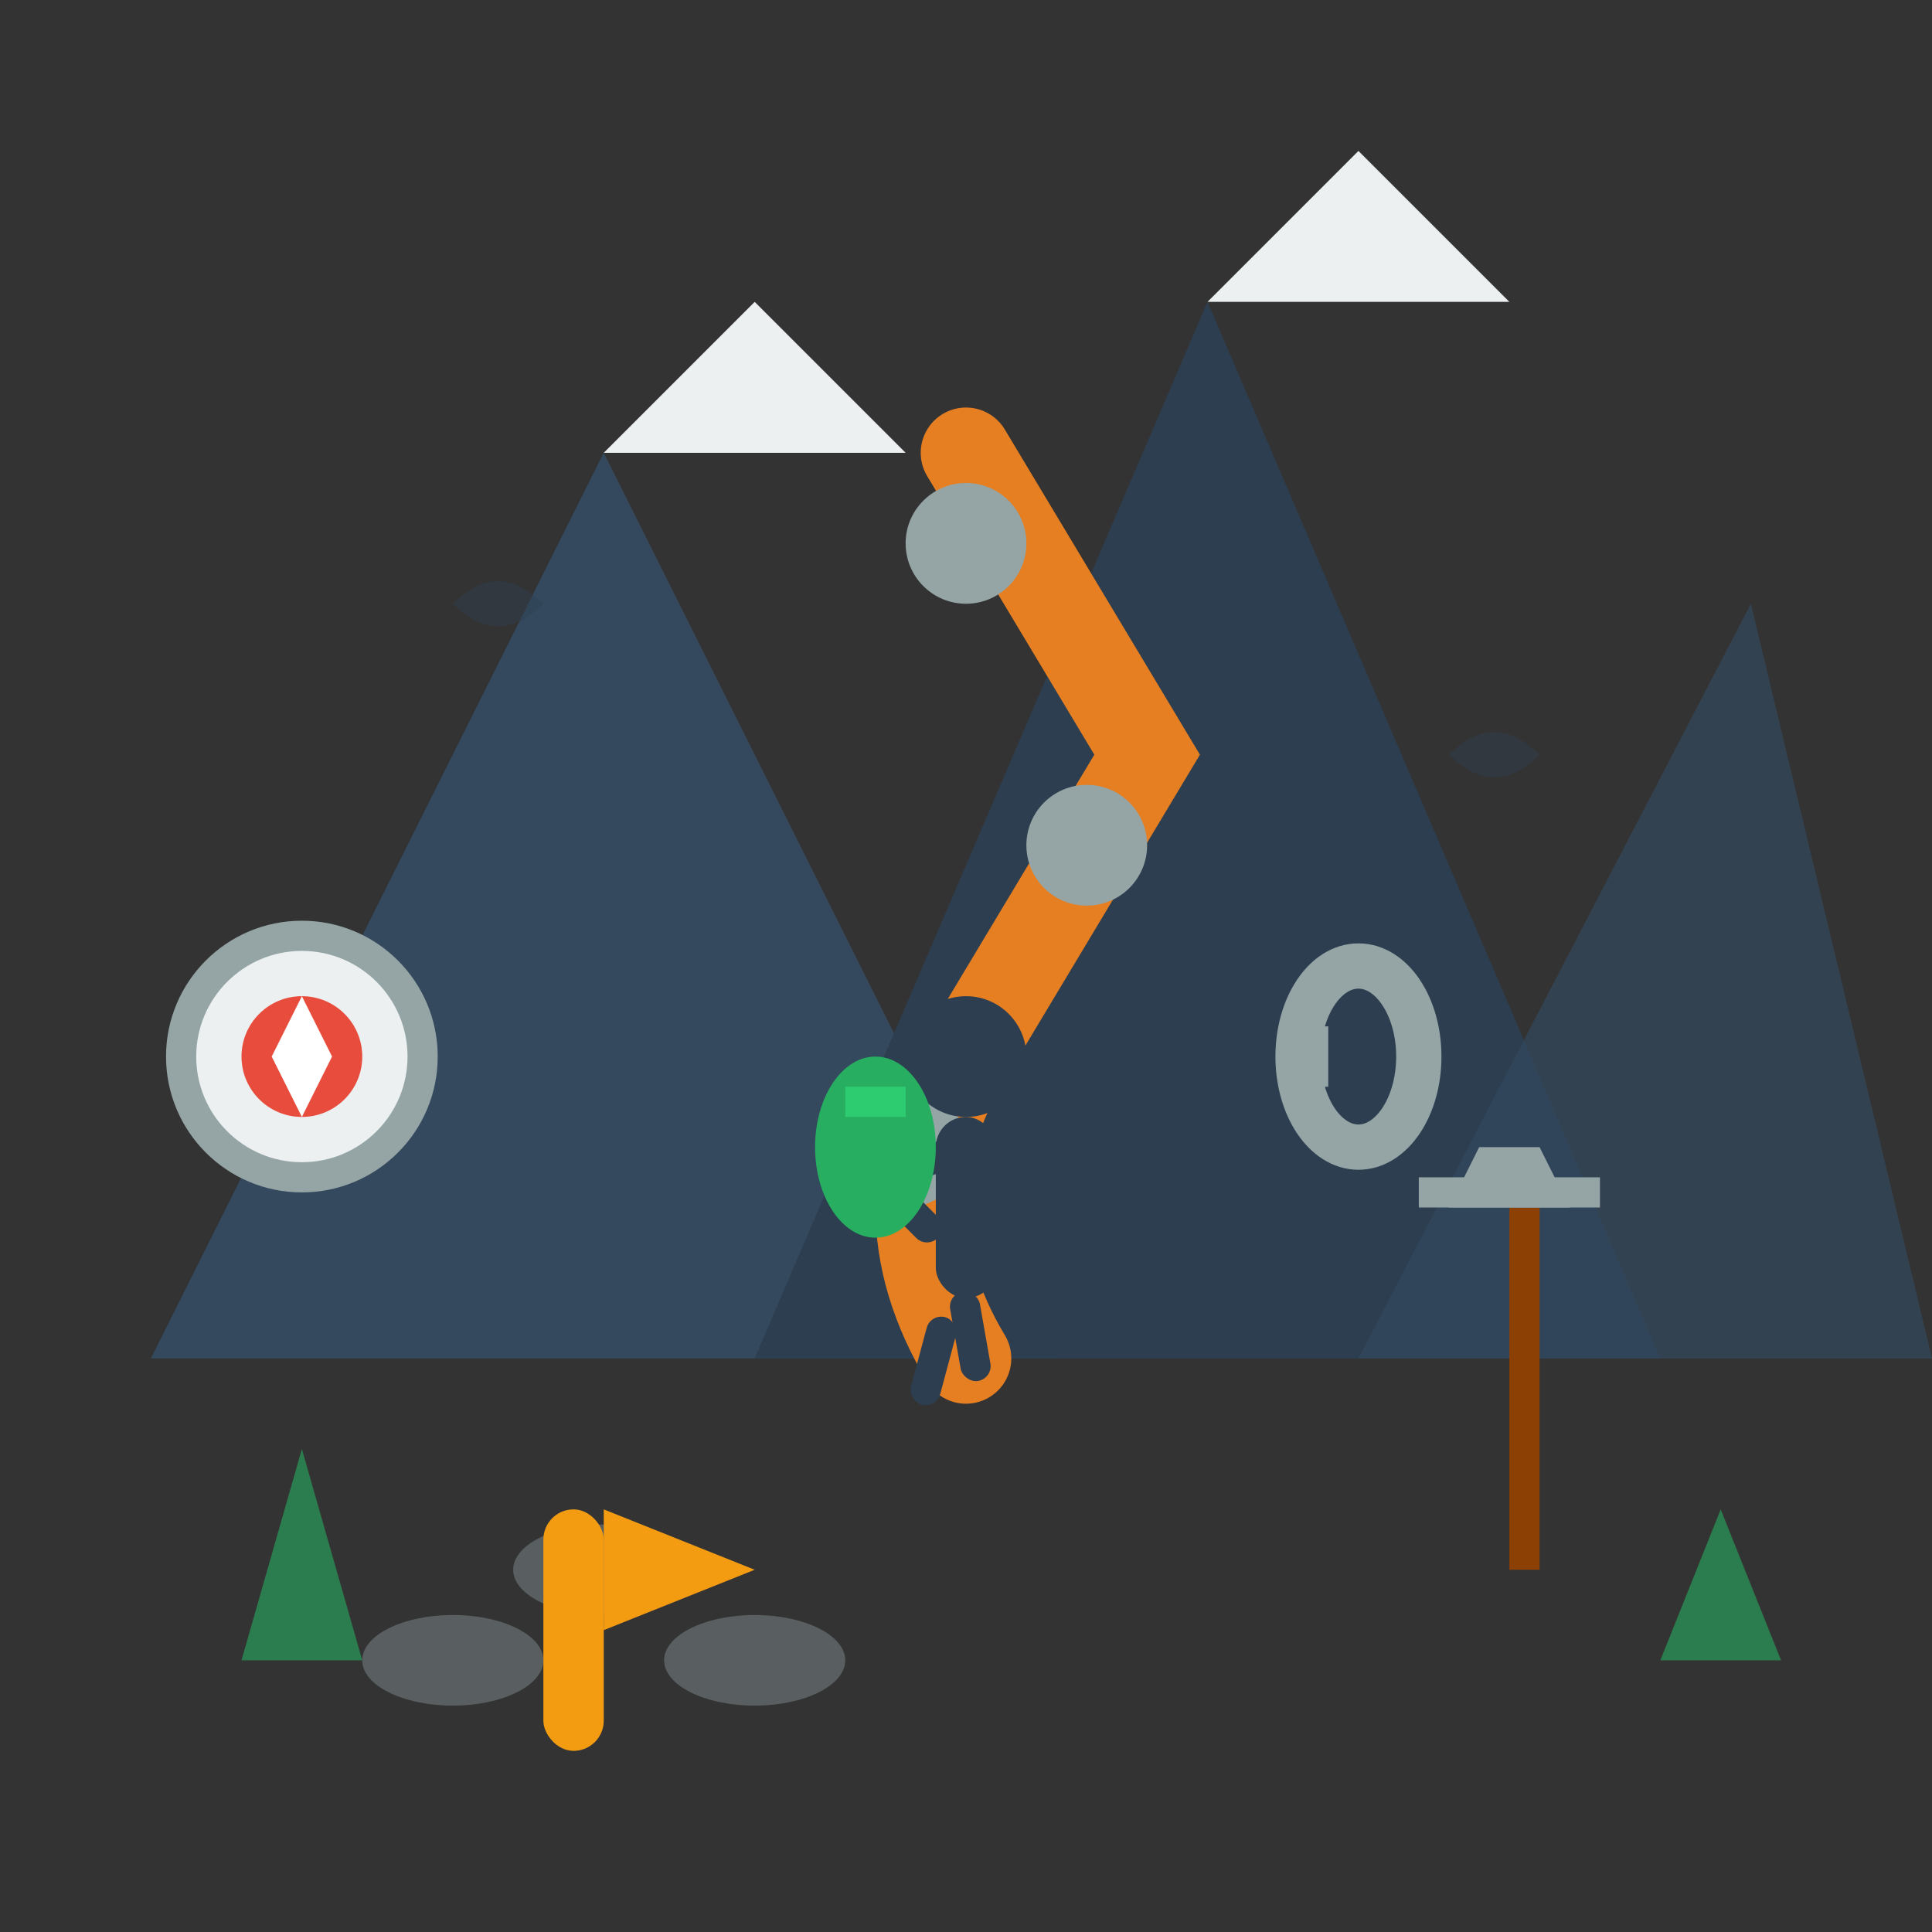 <svg width="64" height="64" viewBox="0 0 64 64" fill="none" xmlns="http://www.w3.org/2000/svg">
  <rect x="0" y="0" width="64" height="64" fill="#333333" stroke="none"/>
  <!-- Mountains -->
  <path d="M5 45L20 15L35 45H5Z" fill="#34495e"/>
  <path d="M25 45L40 10L55 45H25Z" fill="#2c3e50"/>
  <path d="M45 45L58 20L64 45H45Z" fill="#34495e" opacity="0.7"/>
  
  <!-- Snow Peaks -->
  <path d="M20 15L25 10L30 15H20Z" fill="#ecf0f1"/>
  <path d="M40 10L45 5L50 10H40Z" fill="#ecf0f1"/>
  
  <!-- Climbing Rope -->
  <path d="M32 15Q35 20 38 25Q35 30 32 35Q29 40 32 45" stroke="#e67e22" stroke-width="3" fill="none" stroke-linecap="round"/>
  
  <!-- Climbing Anchors -->
  <circle cx="32" cy="18" r="2" fill="#95a5a6"/>
  <circle cx="36" cy="28" r="2" fill="#95a5a6"/>
  <circle cx="30" cy="38" r="2" fill="#95a5a6"/>
  
  <!-- Climber Silhouette -->
  <g transform="translate(30,35)">
    <!-- Head -->
    <circle cx="2" cy="0" r="2" fill="#2c3e50"/>
    <!-- Body -->
    <rect x="1" y="2" width="2" height="6" fill="#2c3e50" rx="1"/>
    <!-- Arms -->
    <rect x="-1" y="3" width="2" height="1" fill="#2c3e50" rx="0.5" transform="rotate(-20)"/>
    <rect x="3" y="3" width="2" height="1" fill="#2c3e50" rx="0.5" transform="rotate(45)"/>
    <!-- Legs -->
    <rect x="0" y="8" width="1" height="3" fill="#2c3e50" rx="0.5" transform="rotate(-10)"/>
    <rect x="3" y="8" width="1" height="3" fill="#2c3e50" rx="0.5" transform="rotate(15)"/>
  </g>
  
  <!-- Backpack -->
  <ellipse cx="29" cy="38" rx="2" ry="3" fill="#27ae60"/>
  <rect x="28" y="36" width="2" height="1" fill="#2ecc71"/>
  
  <!-- Hiking Boots Tracks -->
  <g fill="#7f8c8d" opacity="0.5">
    <ellipse cx="15" cy="55" rx="3" ry="1.5"/>
    <ellipse cx="20" cy="52" rx="3" ry="1.5"/>
    <ellipse cx="25" cy="55" rx="3" ry="1.5"/>
  </g>
  
  <!-- Adventure Gear -->
  <!-- Carabiner -->
  <ellipse cx="45" cy="35" rx="2" ry="3" fill="none" stroke="#95a5a6" stroke-width="1.5"/>
  <rect x="43" y="34" width="1" height="2" fill="#95a5a6"/>
  
  <!-- Ice Axe -->
  <g transform="translate(50,40)">
    <rect x="0" y="0" width="1" height="12" fill="#8D4004"/>
    <path d="M-2 0L2 0L1 -2L-1 -2Z" fill="#95a5a6"/>
    <rect x="-3" y="-1" width="6" height="1" fill="#95a5a6"/>
  </g>
  
  <!-- Compass -->
  <circle cx="10" cy="35" r="4" fill="#ecf0f1" stroke="#95a5a6" stroke-width="1"/>
  <circle cx="10" cy="35" r="2" fill="#e74c3c"/>
  <path d="M10 33L11 35L10 37L9 35Z" fill="#ffffff"/>
  
  <!-- Trail Markers -->
  <g fill="#f39c12">
    <rect x="18" y="50" width="2" height="8" rx="1"/>
    <path d="M20 50L25 52L20 54Z"/>
  </g>
  
  <!-- Pine Trees -->
  <g fill="#27ae60" opacity="0.6">
    <path d="M8 55L10 48L12 55H8Z"/>
    <path d="M55 55L57 50L59 55H55Z"/>
  </g>
  
  <!-- Birds -->
  <g fill="#2c3e50" opacity="0.4">
    <path d="M15 20C16 19 17 19 18 20C17 21 16 21 15 20Z"/>
    <path d="M48 25C49 24 50 24 51 25C50 26 49 26 48 25Z"/>
  </g>
</svg>
